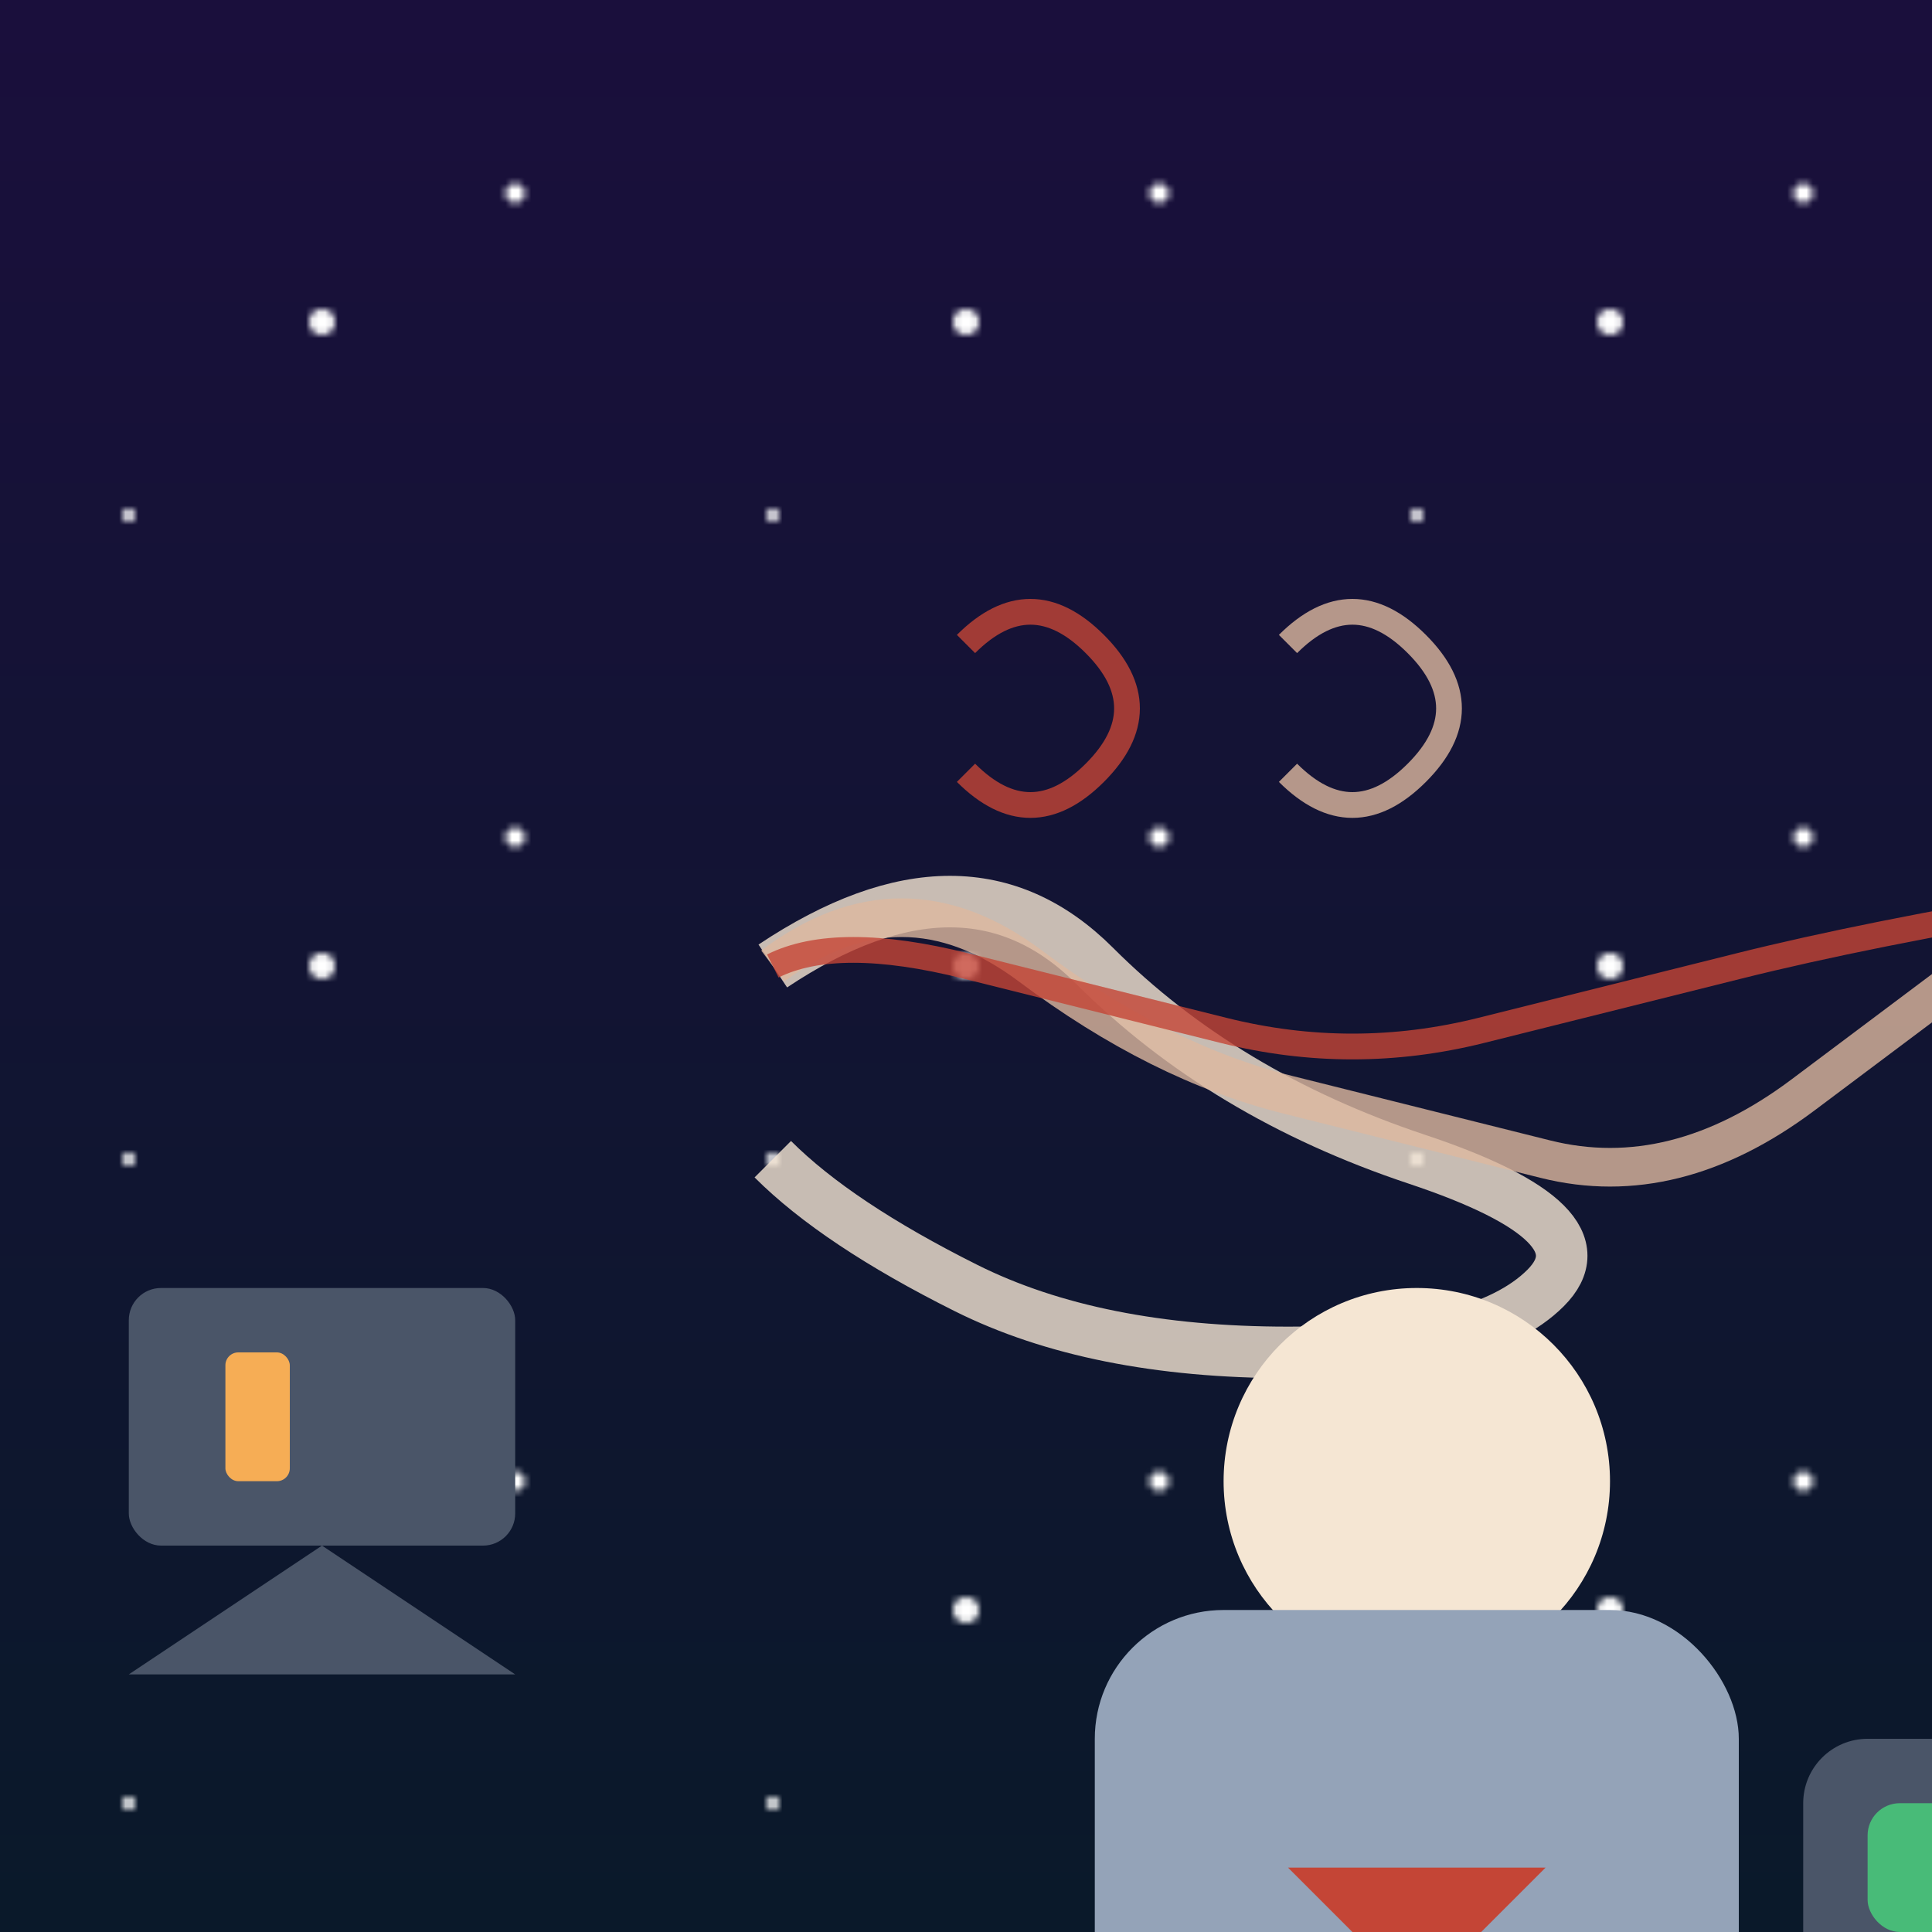 <svg viewBox="0 0 300 300" xmlns="http://www.w3.org/2000/svg">
  <!-- Background with gradient and animated stars -->
  <defs>
    <linearGradient id="nightSky" x1="0" y1="0" x2="0" y2="300" gradientUnits="userSpaceOnUse">
      <stop stop-color="#1a0f3c" offset="0"/>
      <stop stop-color="#0a192a" offset="1"/>
    </linearGradient>
    <pattern id="stars" x="0" y="0" width="100" height="100" patternUnits="userSpaceOnUse">
      <circle cx="50" cy="50" r="2" fill="white"/>
      <circle cx="20" cy="80" r="1" fill="white"/>
      <circle cx="80" cy="30" r="1.5" fill="white"/>
    </pattern>
  </defs>
  <rect width="300" height="300" fill="url(#nightSky)"/>
  <rect width="300" height="300" fill="url(#stars)"/>

  <!-- Village in the distance -->
  <g transform="translate(20,200)">
    <rect x="0" y="0" width="60" height="40" fill="#4a5568" rx="5"/>
    <path d="M30 40 L0 60 L60 60 Z" fill="#4a5568"/>
    <rect x="15" y="10" width="10" height="20" fill="#f6ad55" rx="2"/>
  </g>

  <!-- Van Gogh figure -->
  <g transform="translate(120,150)">
    <!-- Beard made of swirling patterns -->
    <path d="M0 0 Q30 -20, 50 0 Q70 20, 100 30 Q130 40, 120 50 Q110 60, 80 60 Q50 60, 30 50 Q10 40, 0 30" 
          stroke="#f5e6d3" stroke-width="8" fill="none" opacity="0.8"/>
    <path d="M0 0 Q20 -15, 40 0 Q60 15, 80 20 Q100 25, 120 30 Q140 35, 160 20 Q180 5, 200 -10" 
          stroke="#ddb89f" stroke-width="6" fill="none" opacity="0.8"/>
    <path d="M0 0 Q10 -5, 30 0 Q50 5, 70 10 Q90 15, 110 10 Q130 5, 150 0 Q170 -5, 200 -10" 
          stroke="#c44536" stroke-width="4" fill="none" opacity="0.8"/>
    
    <!-- Face and body -->
    <circle cx="100" cy="80" r="30" fill="#f5e6d3"/>
    <rect x="50" y="100" width="100" height="80" fill="#94a3b8" rx="20"/>
    <path d="M80 140 L100 160 L120 140" fill="#c44536"/>
    
    <!-- Palette and brush -->
    <rect x="160" y="120" width="40" height="60" fill="#4a5568" rx="10"/>
    <rect x="170" y="130" width="20" height="20" fill="#48bb78" rx="5"/>
    <rect x="170" y="160" width="20" height="20" fill="#f6ad55" rx="5"/>
    <path d="M220 140 Q230 130, 240 140 Q250 150, 240 160 Q230 170, 220 160" fill="#4a5568"/>
    <circle cx="240" cy="165" r="5" fill="#4a5568"/>
  </g>

  <!-- Swirling beard elements -->
  <path d="M150 100 Q160 90, 170 100 Q180 110, 170 120 Q160 130, 150 120" 
        stroke="#c44536" stroke-width="4" fill="none" opacity="0.8"/>
  <path d="M200 100 Q210 90, 220 100 Q230 110, 220 120 Q210 130, 200 120" 
        stroke="#ddb89f" stroke-width="4" fill="none" opacity="0.8"/>
</svg>
